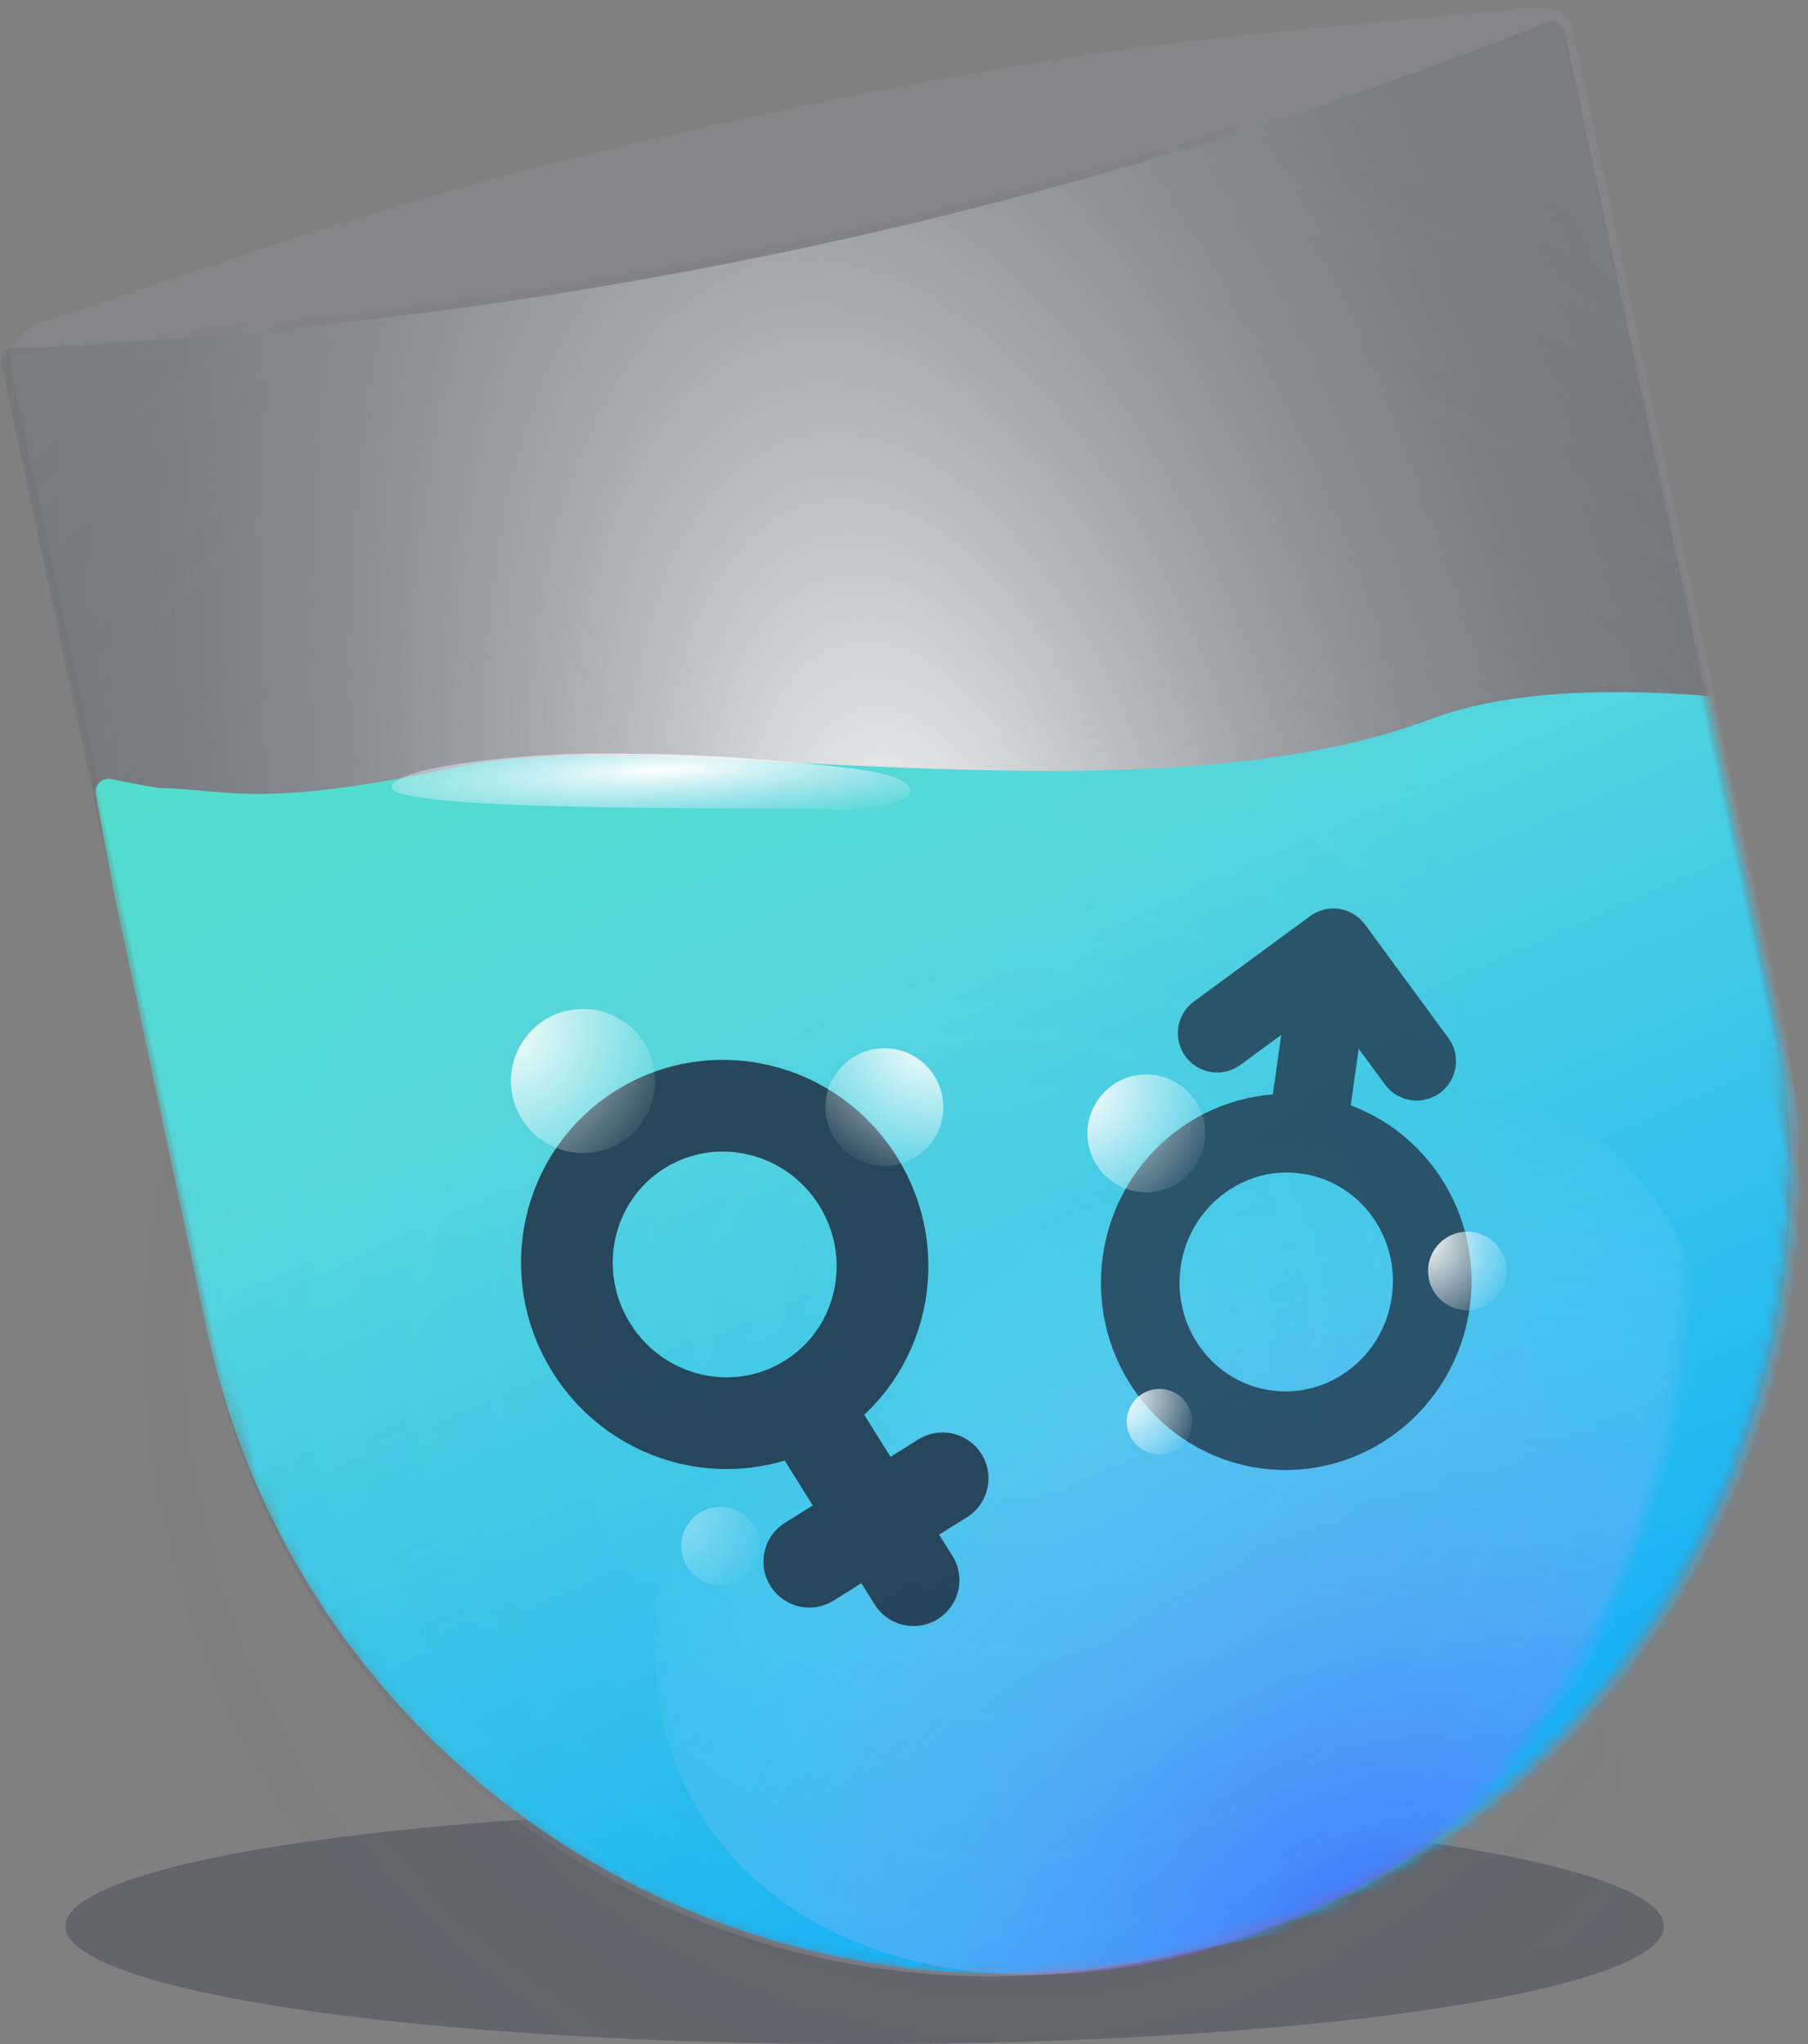 <?xml version="1.0" encoding="UTF-8"?>
<svg version="1.1" viewBox="0 0 138 156" xmlns="http://www.w3.org/2000/svg" xmlns:xlink="http://www.w3.org/1999/xlink">
<rect x="0" y="0" width="138" height="156" fill="#808080" stroke="none"/>
<defs>
<radialGradient id="i" cx="43.596%" cy="73.041%" r="90.362%" gradientTransform="translate(.436 .73) scale(1 .883) rotate(90) scale(1 .961) translate(-.436 -.73)">
<stop stop-color="#D7D9FC" stop-opacity=".69" offset="0"/>
<stop stop-color="#161732" stop-opacity="0" offset="1"/>
</radialGradient>
<radialGradient id="g" cx="48.314%" cy="42.742%" r="132.12%" gradientTransform="translate(.483 .427) scale(1 .882) rotate(90) scale(1 .52) translate(-.483 -.427)">
<stop stop-color="#fff" offset="0"/>
<stop stop-color="#1F2C36" stop-opacity="0" offset="1"/>
</radialGradient>
<path id="c" d="m1.163 0.636c20.257 3.356 40.309 5.034 60.156 5.034 19.838 0 39.676-1.677 59.514-5.029l-6e-6 -3.8218e-5c0.545-0.092 1.061 0.275 1.153 0.819 0.009 0.055 0.014 0.111 0.014 0.167v76.374c0 33.689-27.311 61-61 61-33.689 0-61-27.311-61-61l-8.3369e-6 -76.378c2.658e-9 -0.552 0.448-1 1-1 0.055 0 0.109 0.004 0.163 0.013z"/>
<linearGradient id="j" x1="65.129%" x2="29.644%" y1="115.13%" y2="-27.014%">
<stop stop-color="#00A5FF" offset="0"/>
<stop stop-color="#55D6DD" offset=".635"/>
<stop stop-color="#50E3C2" offset="1"/>
</linearGradient>
<radialGradient id="f" cx="43.289%" cy="104.3%" r="93.824%" gradientTransform="translate(.433 1.043) scale(.723 1) rotate(-90) scale(1 1.246) translate(-.433 -1.043)">
<stop stop-color="#654DFF" stop-opacity=".56" offset="0"/>
<stop stop-color="#fff" stop-opacity="0" offset="1"/>
</radialGradient>
<radialGradient id="e" cy="29.271%" r="81.195%" gradientTransform="translate(.5 .293) scale(.135 1) rotate(90) scale(1 6.872) translate(-.5 -.293)">
<stop stop-color="#fff" offset="0"/>
<stop stop-color="#DAE5FF" stop-opacity="0" offset="1"/>
</radialGradient>
<radialGradient id="d" cx="53.079%" cy="45.04%" r="70.239%" gradientTransform="translate(.531 .45) scale(.626 1) rotate(90) translate(-.531 -.45)">
<stop stop-color="#fff" stop-opacity=".05" offset="0"/>
<stop stop-color="#5F668C" stop-opacity="0" offset="1"/>
</radialGradient>
<radialGradient id="a" cx="0%" cy="0%" r="129.6%">
<stop stop-color="#fff" offset="0"/>
<stop stop-color="#fff" stop-opacity="0" offset="1"/>
</radialGradient>
<radialGradient id="h" cx="24.426%" cy="-17.474%" r="129.6%">
<stop stop-color="#fff" offset="0"/>
<stop stop-color="#fff" stop-opacity="0" offset="1"/>
</radialGradient>
</defs>
<g fill="none" fill-rule="evenodd">
<g transform="translate(-1 -5)">
<ellipse cx="67" cy="152" rx="61" ry="9" fill="#000729" fill-opacity=".23"/>
<path transform="translate(75 84) rotate(-12) translate(-75 -84)" d="m16.776 16.117c19.282-2.088 30.422-4.117 58.019-4.117 27.597 0 38.098 1.969 57.656 4.117 0.197 0.022 0.864 0.165 2.002 0.429l-4e-6 1.48e-5c0.906 0.211 1.547 1.018 1.547 1.948v76.506c0 33.689-27.311 61-61 61-33.689 0-61-27.311-61-61l-9.9e-6 -75.79c0-1.589 1.197-2.922 2.776-3.093z" fill="#CAD3FA" fill-opacity=".44" opacity=".146"/>
<path transform="translate(75 85.927) rotate(-12) translate(-75 -85.927)" d="m14 16.855c20.653 3.475 41.092 5.213 61.32 5.213 19.839 0 39.677-1.671 59.514-5.015l6e-6 3.38e-5c0.545-0.092 1.06 0.275 1.152 0.82 0.009 0.055 0.014 0.11 0.014 0.166v75.961c0 33.689-27.311 61-61 61-33.689 0-61-27.311-61-61l4e-7 -77.145z" fill="url(#i)" opacity=".4"/>
<g transform="translate(75 87) rotate(-12) translate(-61 -70)">
<mask id="b" fill="white">
<use xlink:href="#c"/>
</mask>
<use fill="url(#g)" opacity=".184" xlink:href="#c"/>
<path d="m1.613 34.334c2.075 0.898 3.226 1.374 3.454 1.428 5.342 1.264 7.11 3.162 22.61 3.162 15.5 0 50.137 15.406 73.343 11.878 5.423-0.825 12.562 0.093 21.416 2.752l1e-6 -4.1e-6c0.418 0.125 0.706 0.507 0.712 0.943l0.624 41.887c0.346 23.188-18.172 42.267-41.361 42.612-0.209 0.003-0.417 0.005-0.626 0.005h-19.582c-34.354 0-62.204-27.85-62.204-62.204l2.1e-14 -33.965 0.217-7.608c0.016-0.552 0.476-0.987 1.028-0.971 0.127 0.004 0.252 0.031 0.369 0.082z" fill="url(#j)" mask="url(#b)"/>
<ellipse transform="translate(69.956 106.24) rotate(-20) translate(-69.956 -106.24)" cx="69.956" cy="106.24" rx="43.342" ry="31.335" fill="url(#f)" mask="url(#b)"/>
<path transform="translate(41.795 43.312) rotate(9) translate(-41.795 -43.312)" d="m55.384 45.907c6.589 0.542 9.123-1.816 1.419-3.099-7.703-1.283-12.868-1.774-19.005-2.095-4.385-0.23-14.695 0.003-15.719 1.617-1.275 2.01 26.716 3.034 33.305 3.577z" fill="url(#e)" mask="url(#b)" style="mix-blend-mode:soft-light"/>
<rect x="-23.276" y="46.601" width="156.51" height="98.023" fill="url(#d)" mask="url(#b)"/>
</g>
<g transform="translate(61 109) rotate(148) translate(-12 -21)" opacity=".878" stroke="#213448" stroke-width="7" style="mix-blend-mode:soft-light">
<ellipse cx="12" cy="29.842" rx="12" ry="12.158"/>
<path d="m12.545 17.684v-15.916" stroke-linecap="round"/>
<path d="m18.545 7.184h-12" stroke-linecap="round"/>
</g>
<g transform="translate(100.5 96) rotate(8) translate(-11.5 -19)" opacity=".786" stroke="#213448" stroke-width="6" style="mix-blend-mode:soft-light">
<ellipse cx="11.139" cy="25.956" rx="11.139" ry="11.356"/>
<path d="m11.139 14.6v-11.356" stroke-linecap="round"/>
<polyline points="3.276 7.889 11.153 0.2 18.653 7.889" stroke-linecap="round" stroke-linejoin="round"/>
</g>
<circle transform="translate(45.5 87.5) rotate(-12) translate(-45.5 -87.5)" cx="45.5" cy="87.5" r="5.5" fill="url(#a)" style="mix-blend-mode:soft-light"/>
<circle transform="translate(89.5 113.5) rotate(-12) translate(-89.5 -113.5)" cx="89.5" cy="113.5" r="2.5" fill="url(#a)" style="mix-blend-mode:soft-light"/>
<circle transform="translate(56 123) rotate(-12) translate(-56 -123)" cx="56" cy="123" r="3" fill="url(#a)" opacity=".419" style="mix-blend-mode:soft-light"/>
<circle transform="translate(88.5 91.5) rotate(-12) translate(-88.5 -91.5)" cx="88.5" cy="91.5" r="4.5" fill="url(#a)" style="mix-blend-mode:soft-light"/>
<circle transform="translate(113 102) rotate(-12) translate(-113 -102)" cx="113" cy="102" r="3" fill="url(#a)" style="mix-blend-mode:soft-light"/>
<circle transform="translate(68.5 89.5) scale(-1 1) rotate(-12) translate(-68.5 -89.5)" cx="68.5" cy="89.5" r="4.5" fill="url(#h)" style="mix-blend-mode:soft-light"/>
</g>
</g>
</svg>
